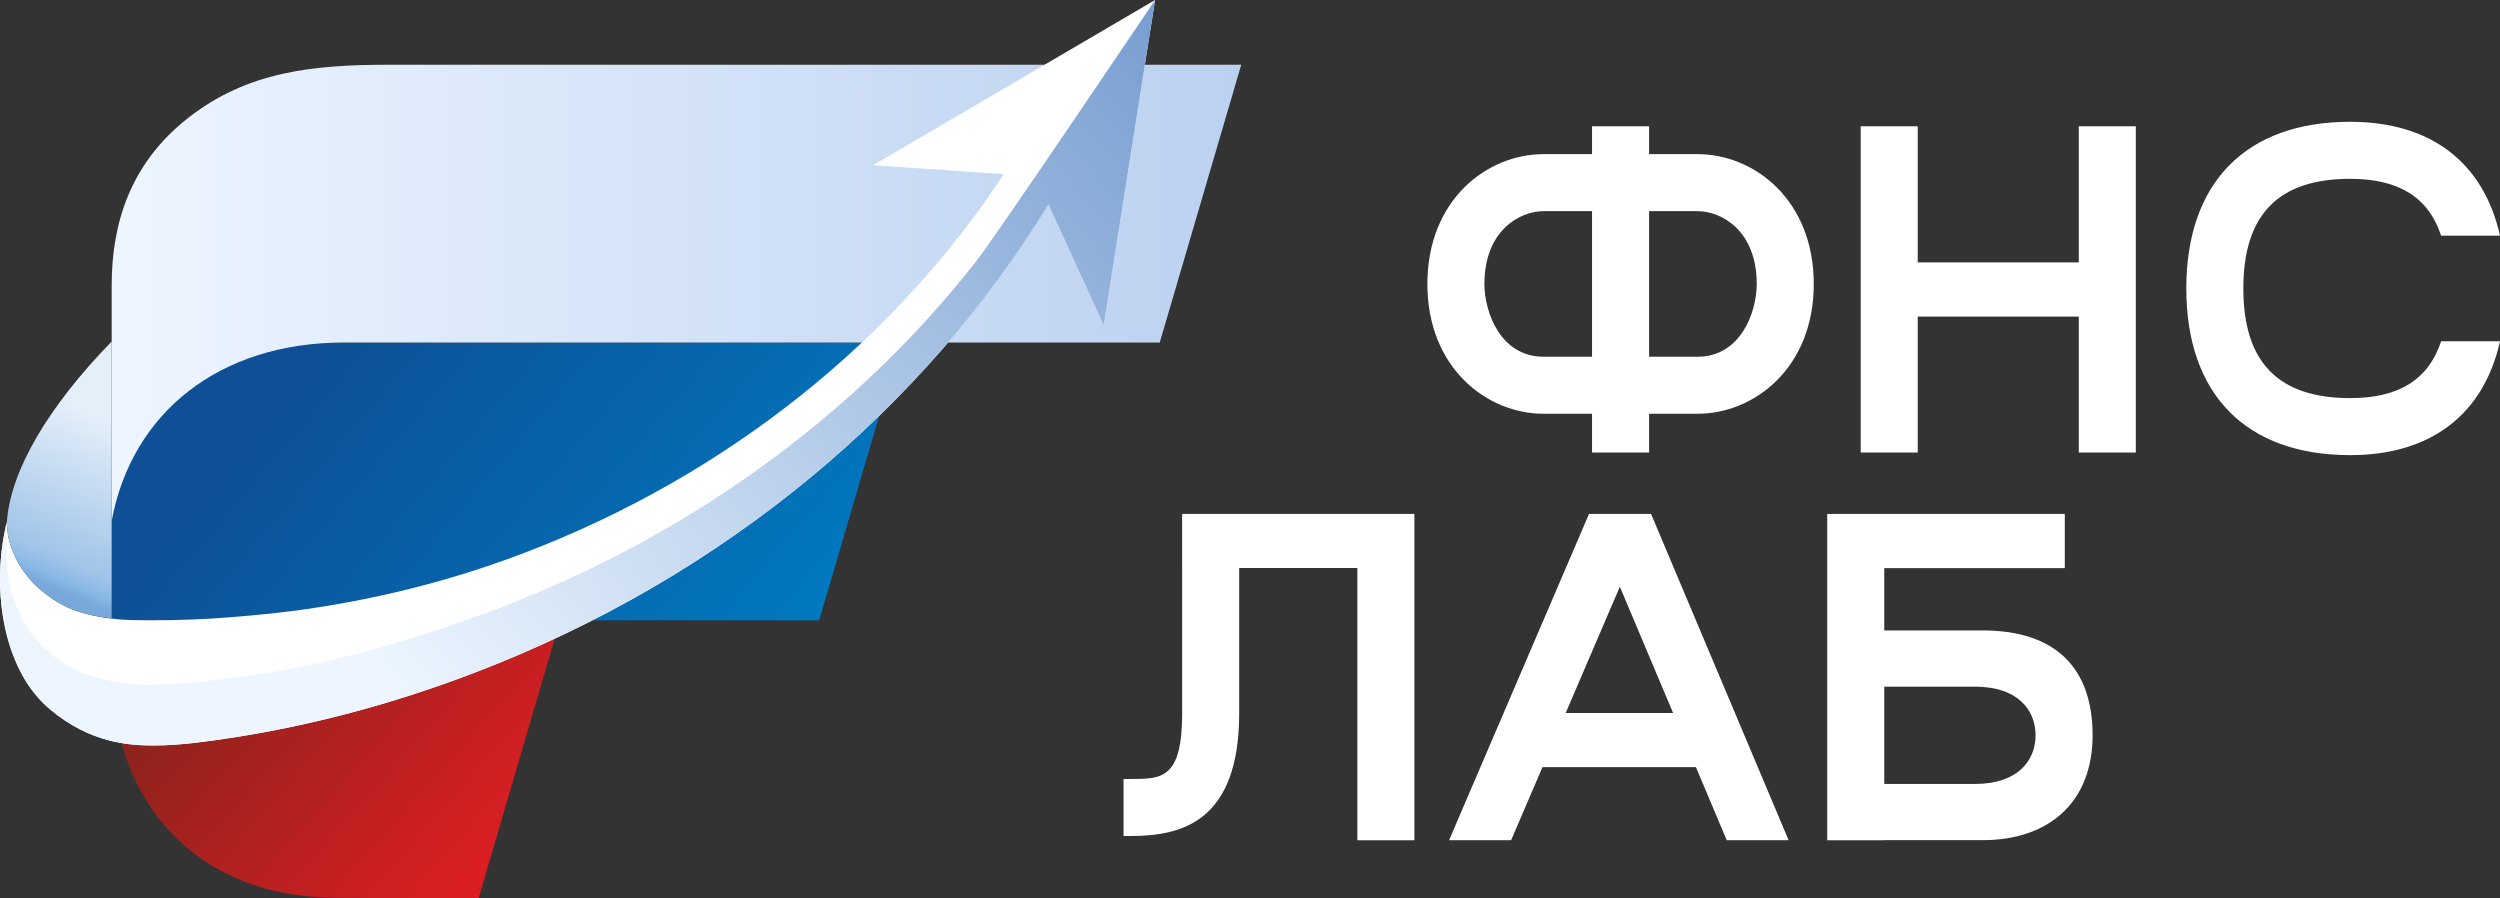 <?xml version="1.0" encoding="UTF-8"?>
<svg id="uuid-cc0d52c1-94f6-4d99-a301-12ef4429aef7" data-name="Layer 2" xmlns="http://www.w3.org/2000/svg" width="398" height="142.978" xmlns:xlink="http://www.w3.org/1999/xlink" viewBox="0 0 398 142.978">
  <rect x="0" y="0" width="398" height="142.978" fill="#333333" stroke="none"/>
  <defs>
    <clipPath id="uuid-5d1fb098-ad7c-4532-95ca-1096c08c905f">
      <polygon points="17.779 54.531 17.779 98.754 130.415 98.754 143.389 54.53 17.779 54.531" fill="none" stroke-width="0"/>
    </clipPath>
    <linearGradient id="uuid-8039dd50-7fe1-4f6f-b55e-fde6f486bc49" x1="-279.999" y1="376.016" x2="-278.999" y2="376.016" gradientTransform="translate(32952.033 -24350.88) rotate(-90) scale(87.42 -87.42)" gradientUnits="userSpaceOnUse">
      <stop offset="0" stop-color="#0078bf"/>
      <stop offset="1" stop-color="#0e4f95"/>
    </linearGradient>
    <clipPath id="uuid-befaa559-ea80-4d7b-aa92-3c90a8ab9dd7">
      <path d="M17.742,98.754h0l.037,7.578c0,21.801,13.877,36.581,35.677,36.581l7.415.065h15.327l12.973-44.224H17.742Z" fill="none" stroke-width="0"/>
    </clipPath>
    <linearGradient id="uuid-770419c7-54f5-404a-905e-6034a221e697" x1="-279.999" y1="375.92" x2="-278.999" y2="375.92" gradientTransform="translate(-27348.159 20503.81) rotate(90) scale(72.892 -72.892)" gradientUnits="userSpaceOnUse">
      <stop offset="0" stop-color="#8d231d"/>
      <stop offset=".087" stop-color="#96221d"/>
      <stop offset=".612" stop-color="#cd1f22"/>
      <stop offset=".867" stop-color="#e31e24"/>
      <stop offset="1" stop-color="#e31e24"/>
    </linearGradient>
    <clipPath id="uuid-a27e8525-f7af-41c3-a16d-5ca295aac082">
      <path d="M62.098,10.305c-12.336,0-22.69,1.064-32.147,8.472-9.408,7.37-12.172,17.093-12.172,26.711v37.466c3.182-17.29,17.191-28.423,36.949-28.423l129.905-.001,12.975-44.225H62.098Z" fill="none" stroke-width="0"/>
    </clipPath>
    <linearGradient id="uuid-1fa60b26-9bd8-436f-a3ec-e03fbaa8462f" x1="-279.999" y1="376.016" x2="-278.999" y2="376.016" gradientTransform="translate(50369.629 67665.104) scale(179.829 -179.829)" gradientUnits="userSpaceOnUse">
      <stop offset="0" stop-color="#edf5ff"/>
      <stop offset=".007" stop-color="#edf5ff"/>
      <stop offset="1" stop-color="#bbd1f0"/>
    </linearGradient>
    <clipPath id="uuid-8b2c499a-17a0-402f-aecb-b306ffcbfdb7">
      <path d="M155.404,41.595c-19.118,24.455-46.547,44.76-79.676,56.596-14.129,5.049-27.145,8.419-40.399,9.954-1.62.189-6.133.745-10.151.856-4.038.112-6.545-.308-9.304-.976-2.757-.667-5.47-1.816-8.612-4.678-3.149-2.869-4.644-6.317-5.472-9.174-.713-2.458-.733-5.369-.801-7.88-.049-1.838.078-3.17.078-3.17,0,0-.024.111-.06.281-.007.036-.016.074-.024.116-.009.04-.019.089-.029.135-.014.066-.029.136-.045.212-.007.034-.015.073-.023.109-.025.121-.052.25-.079.384-.011.056-.023.114-.035.171-.024.122-.048.245-.073.368-.014.073-.029.145-.043.218-.023.12-.045.236-.066.351-.011.06-.024.122-.034.181-.031.172-.06.336-.083.477-.1.638-.178,1.272-.247,1.903-.038.355-.067.716-.096,1.077-.019.246-.039.491-.053.735-.028.456-.048.914-.061,1.375-.003.145-.005.289-.007.433-.007.485-.007.972.004,1.462.004.188.014.374.021.561.014.383.031.765.057,1.148.165,2.317.543,4.549,1.124,6.653.662,2.393,1.579,4.625,2.722,6.642.182.323.381.63.576.942.981,1.454,2.136,2.775,3.491,3.908,6.368,5.323,12.556,5.717,16.47,5.717,2.166,0,4.41-.183,6.438-.41,1.931-.232,3.863-.504,5.795-.801.755-.116,1.509-.235,2.263-.361.736-.123,1.472-.248,2.209-.38.887-.16,1.774-.329,2.662-.503.731-.142,1.462-.285,2.193-.437.899-.187,1.797-.386,2.696-.587.723-.162,1.446-.321,2.169-.492.913-.216,1.827-.446,2.739-.677.71-.179,1.419-.354,2.13-.542.935-.248,1.871-.513,2.807-.776.691-.195,1.381-.383,2.072-.586.977-.286,1.953-.593,2.931-.898.65-.202,1.299-.395,1.95-.605,1.086-.351,2.175-.725,3.263-1.097.542-.186,1.083-.359,1.625-.55,1.631-.575,3.263-1.171,4.898-1.794,40.234-15.339,72.119-42.597,91.595-74.643l8.804,19.253L183.887,0c-.009.013-25.057,37.214-28.483,41.595" fill="none" stroke-width="0"/>
    </clipPath>
    <linearGradient id="uuid-f11acb17-f9a5-4e52-aced-bdd5bc6d42f2" x1="-279.999" y1="376.03" x2="-278.999" y2="376.03" gradientTransform="translate(71357.346 95842.783) scale(254.723 -254.723)" gradientUnits="userSpaceOnUse">
      <stop offset="0" stop-color="#edf6ff"/>
      <stop offset=".814" stop-color="#5987c4"/>
      <stop offset="1" stop-color="#5987c4"/>
    </linearGradient>
    <clipPath id="uuid-fc0f7df6-8209-4eae-bdd9-c0b72c96dda0">
      <path d="M1.08,83.32c.032.45.125,1.621.319,2.523.126.586.653,2.305,1.609,3.94.897,1.532,2.219,2.992,2.537,3.295,1.8,1.715,3.946,3.161,6.01,3.957,1.875.723,4.041,1.17,6.224,1.426v-44.092h-.001C7.71,64.691,1.553,75.034,1.08,83.32" fill="none" stroke-width="0"/>
    </clipPath>
    <linearGradient id="uuid-631f6ec2-0e80-4eae-8caf-840d55020438" x1="-279.999" y1="375.878" x2="-278.999" y2="375.878" gradientTransform="translate(-10179.774 -13628.965) rotate(-180) scale(36.462 -36.462)" gradientUnits="userSpaceOnUse">
      <stop offset="0" stop-color="#e5effa"/>
      <stop offset=".228" stop-color="#e5effa"/>
      <stop offset=".867" stop-color="#a0c4e8"/>
      <stop offset=".942" stop-color="#8ab9e6"/>
      <stop offset=".999" stop-color="#77a8d9"/>
      <stop offset="1" stop-color="#77a8d9"/>
    </linearGradient>
  </defs>
  <g id="uuid-862e5ae4-196c-4fc6-b372-9ef003fea2ec" data-name="Layer 1">
    <path d="M330.944,20.101h9.078v51.945h-9.078v-21.645h-25.643v21.645h-9.078V20.101h9.078v21.676h25.643v-21.676ZM388.627,54.332c-2.028,6.123-6.752,9.047-14.48,9.047-11.445,0-17.009-5.71-17.009-17.456s5.564-17.455,17.009-17.455c7.728,0,12.452,2.924,14.48,9.047h9.373c-2.604-11.626-10.976-18.125-23.853-18.125-16.579,0-26.087,9.671-26.087,26.533,0,16.863,9.508,26.534,26.087,26.534,12.877,0,21.249-6.499,23.853-18.125h-9.373ZM333.141,117.06c0,10.711-6.999,16.694-17.511,16.694h-15.657v.012h-9.078v-51.945h37.821v8.624h-28.743v9.921h15.657c11.638,0,17.511,5.983,17.511,16.694M324.063,117.06c0-3.922-2.709-7.747-9.679-7.747h-14.411v15.494h14.411c6.97,0,9.679-3.826,9.679-7.747M288.75,45.204c0,13.423-9.525,20.666-18.487,20.666h-7.726v6.176h-9.084v-6.176h-7.726c-8.962,0-18.487-7.243-18.487-20.666,0-13.422,9.525-20.665,18.487-20.665h7.726v-4.438h9.084v4.438h7.726c8.962,0,18.487,7.243,18.487,20.665M253.453,33.617h-7.726c-3.782,0-9.409,3.086-9.409,11.587,0,4.481,2.555,11.588,9.409,11.588h7.726v-23.175ZM279.672,45.204c0-8.501-5.627-11.587-9.409-11.587h-7.726v23.175h7.726c6.855,0,9.409-7.107,9.409-11.588M284.751,133.764h-9.854l-4.904-11.633h-24.433l-4.989,11.633h-9.878l22.277-51.943h9.88l21.901,51.943ZM266.357,113.507l-8.477-20.104-8.622,20.104h17.099ZM188.193,81.821v8.603h.009v23.093h.001c0,10.496-3.253,10.496-8.178,10.496h-1.156v9.078h1.156c8.035,0,17.256-2.225,17.256-19.576h-.001v-23.091h18.809v43.342h9.078v-51.945h-36.974Z" fill="#fff" stroke-width="0"/>
    <g clip-path="url(#uuid-5d1fb098-ad7c-4532-95ca-1096c08c905f)">
      <rect x="23.201" y="14.369" width="114.767" height="124.546" transform="translate(-29.953 88.865) rotate(-49.874)" fill="url(#uuid-8039dd50-7fe1-4f6f-b55e-fde6f486bc49)" stroke-width="0"/>
    </g>
    <g clip-path="url(#uuid-befaa559-ea80-4d7b-aa92-3c90a8ab9dd7)">
      <rect x="13.224" y="79.47" width="80.465" height="82.793" transform="translate(-72.466 80.744) rotate(-48.468)" fill="url(#uuid-770419c7-54f5-404a-905e-6034a221e697)" stroke-width="0"/>
    </g>
    <g clip-path="url(#uuid-a27e8525-f7af-41c3-a16d-5ca295aac082)">
      <rect x="17.779" y="10.305" width="179.829" height="72.649" fill="url(#uuid-1fa60b26-9bd8-436f-a3ec-e03fbaa8462f)" stroke-width="0"/>
    </g>
    <path d="M1.068,83.123s-.071.325-.166.78c-.14.668-.332,1.617-.428,2.223-1.421,8.981.15,20.67,7.53,26.839,6.369,5.323,12.556,5.717,16.47,5.717s8.106-.59,10.762-.976c13.287-1.93,26.631-5.393,40.078-10.52,40.234-15.339,72.119-42.597,91.595-74.644l8.805,19.254L183.87.107l.017-.106-44.892,26.304,20.82,1.413c-17.06,25.959-43.543,47.823-76.521,60.371-11.822,4.499-24.065,7.487-36.095,9.102-4.586.616-10.041,1.059-13.67,1.295-3.63.235-8.977.313-12.372.235-3.234-.075-6.752-.588-9.601-1.686-2.065-.795-4.211-2.242-6.011-3.958-.317-.302-1.64-1.762-2.536-3.295-.957-1.634-1.484-3.353-1.61-3.939-.244-1.137-.331-2.72-.331-2.72" fill="#fff" stroke-width="0"/>
    <g clip-path="url(#uuid-8b2c499a-17a0-402f-aecb-b306ffcbfdb7)">
      <rect x="-16.128" y="-46.215" width="216.144" height="211.113" transform="translate(-16.129 76.524) rotate(-41.872)" fill="url(#uuid-f11acb17-f9a5-4e52-aced-bdd5bc6d42f2)" stroke-width="0"/>
    </g>
    <g clip-path="url(#uuid-fc0f7df6-8209-4eae-bdd9-c0b72c96dda0)">
      <rect x="-14.122" y="60.041" width="47.103" height="32.748" transform="translate(-64.502 54.914) rotate(-66.749)" fill="url(#uuid-631f6ec2-0e80-4eae-8caf-840d55020438)" stroke-width="0"/>
    </g>
  </g>
</svg>